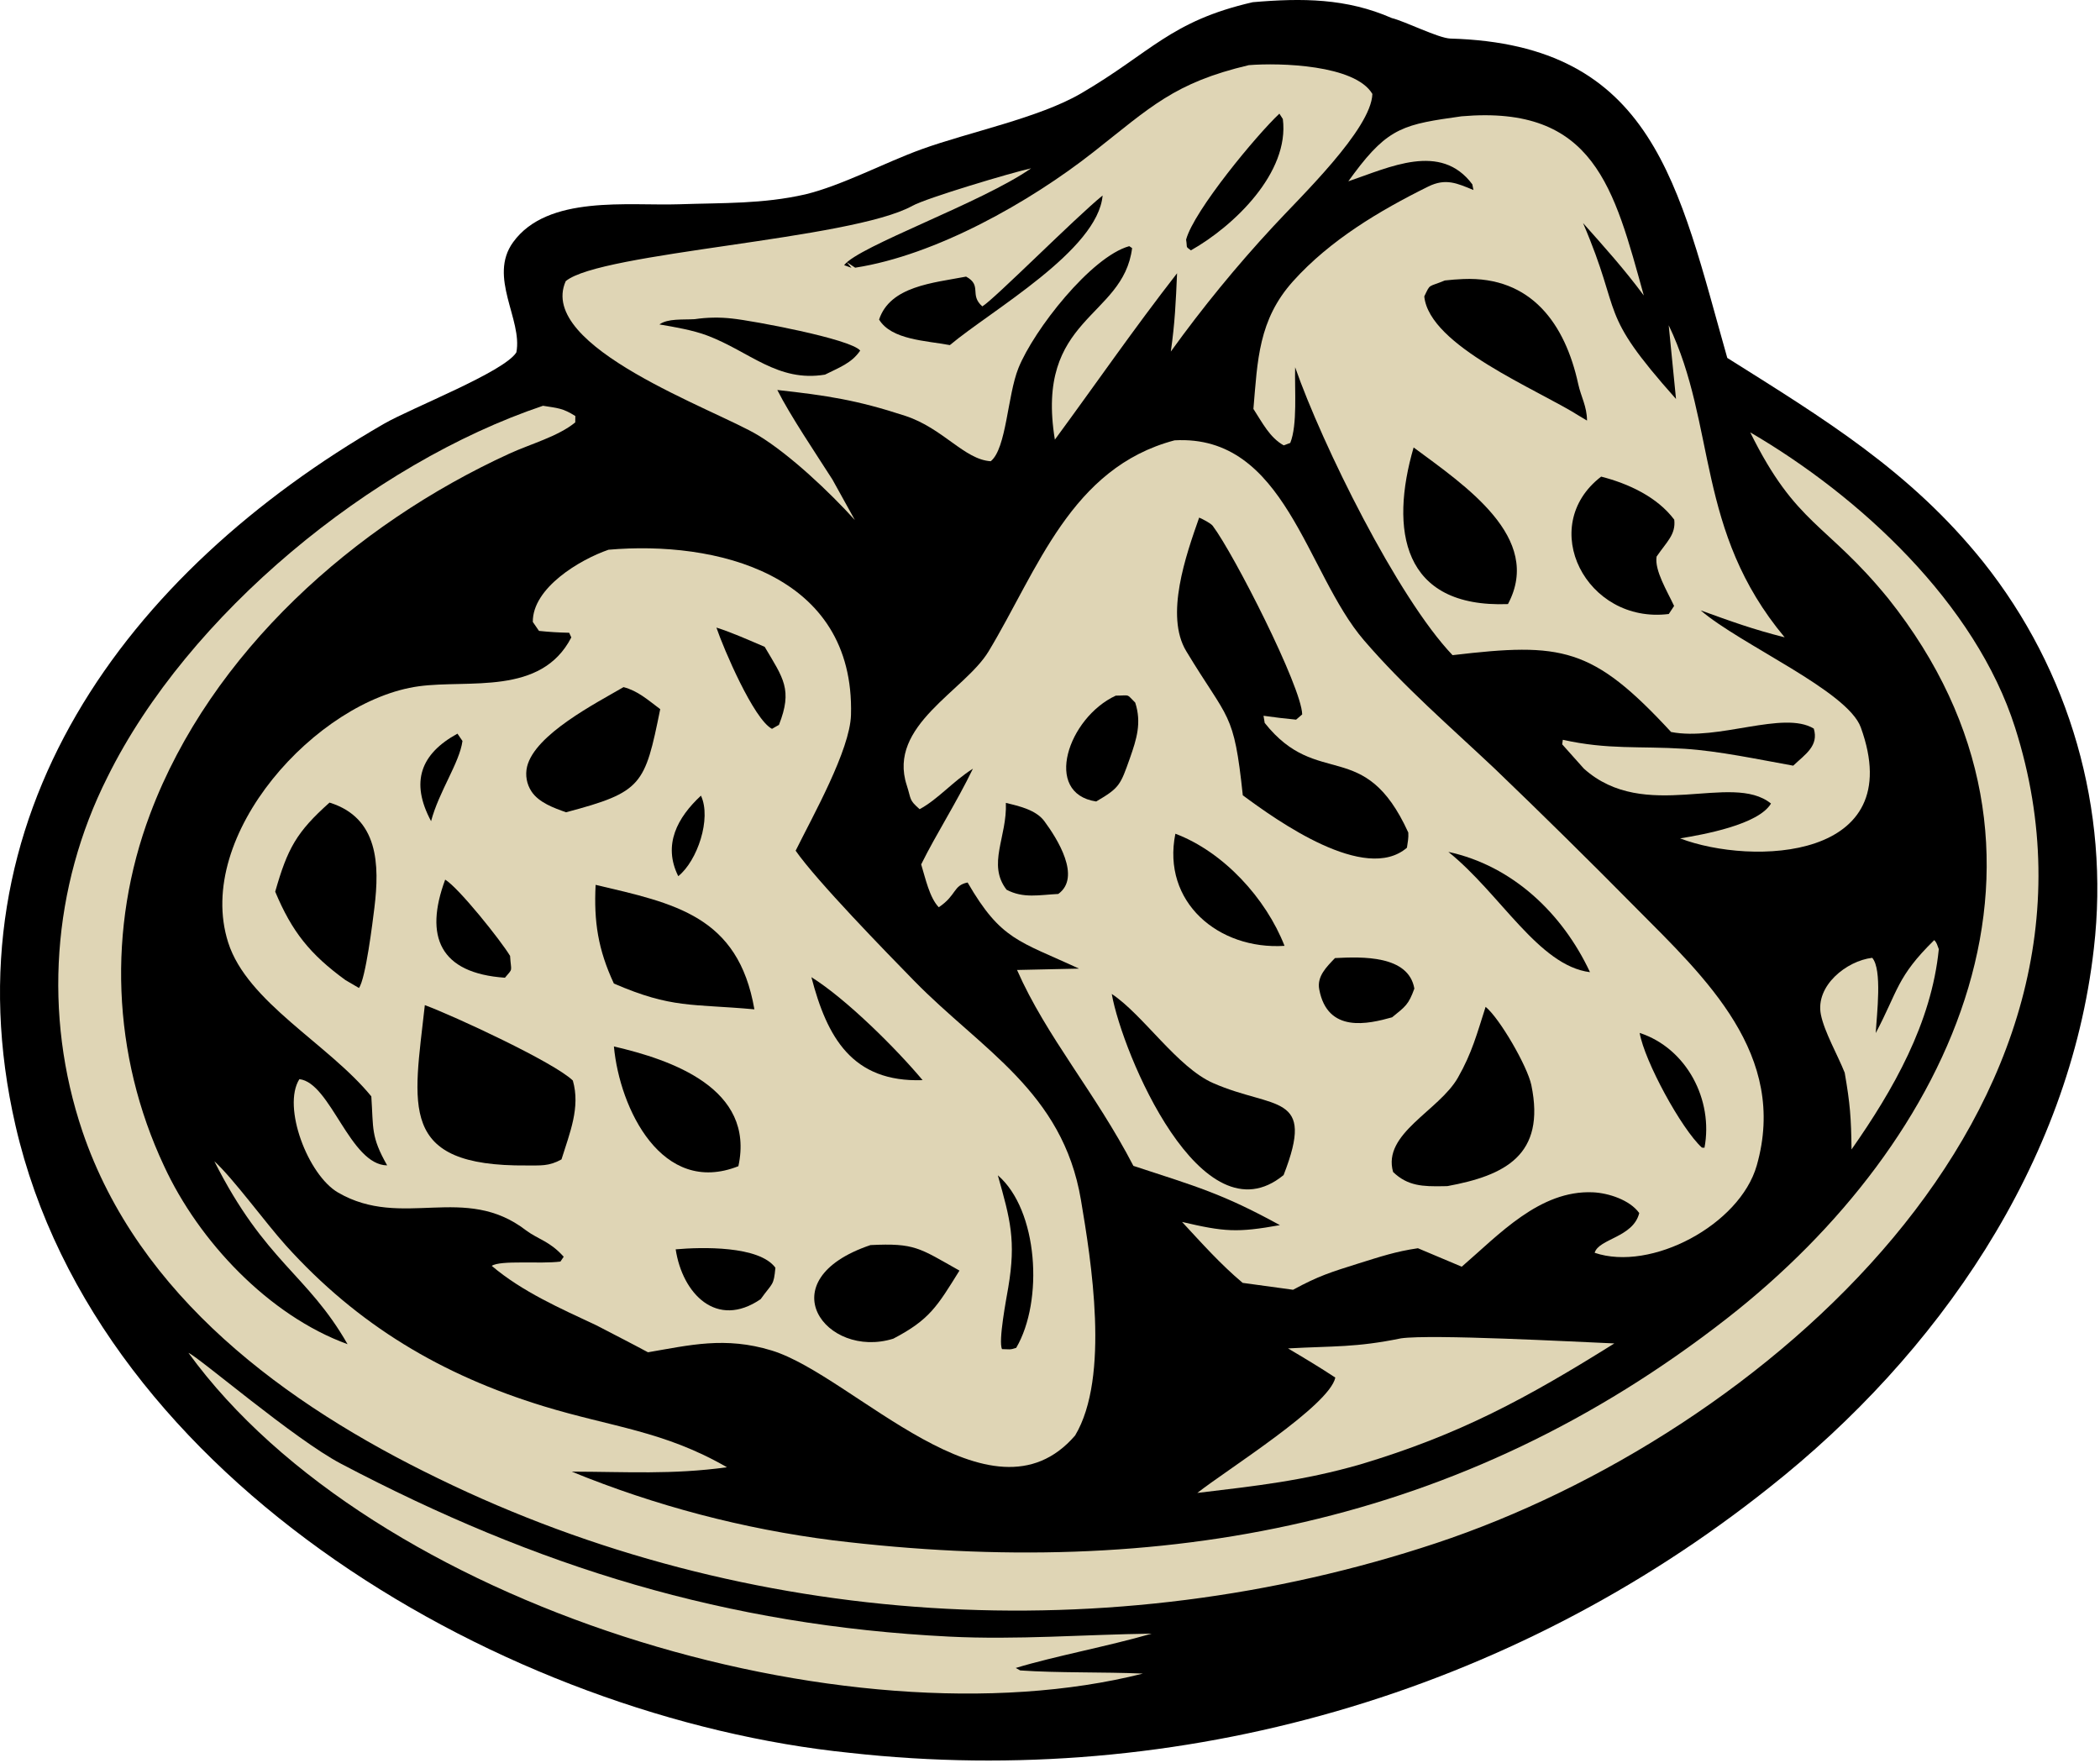 <?xml version="1.0" encoding="UTF-8"?> <svg xmlns="http://www.w3.org/2000/svg" viewBox="0 0 57.177 48" fill="none"><path d="M34.108 0.06C35.453 -0.056 36.66 -0.049 37.895 0.492C38.247 0.577 39.167 1.041 39.49 1.05C45.04 1.207 45.697 5.052 47.029 9.746C49.676 11.411 52.012 12.829 53.992 15.295C56.36 18.264 57.446 22.053 57.01 25.825C56.345 31.707 52.745 36.888 48.181 40.498C41.121 46.126 32.117 48.727 23.143 47.73C13.843 46.783 2.661 40.379 0.423 30.653C-1.514 22.239 3.44 15.586 10.45 11.542C11.204 11.106 13.728 10.129 14.059 9.595C14.234 8.703 13.283 7.546 13.97 6.596C14.909 5.298 17.104 5.609 18.5 5.562C19.687 5.521 20.763 5.558 21.929 5.292C22.926 5.05 24.095 4.425 25.086 4.066C26.385 3.595 28.284 3.214 29.436 2.542C31.346 1.427 31.86 0.577 34.108 0.06Z" fill="black"></path><path d="M16.568 14.969C19.454 14.717 23.277 15.598 23.17 19.468C23.143 20.423 22.131 22.219 21.663 23.164C22.23 23.981 24.127 25.928 24.885 26.703C26.725 28.586 28.932 29.723 29.43 32.669C29.706 34.307 30.227 37.496 29.272 39.088C26.988 41.739 23.236 37.455 21.012 36.774C19.741 36.385 18.773 36.63 17.643 36.822C17.182 36.574 16.703 36.331 16.238 36.088C15.257 35.628 14.217 35.172 13.389 34.469C13.628 34.307 14.712 34.423 15.259 34.352L15.348 34.221C14.967 33.795 14.666 33.755 14.327 33.506C12.652 32.208 10.952 33.488 9.205 32.473C8.385 31.998 7.676 30.139 8.151 29.385C9.003 29.48 9.527 31.721 10.541 31.733C10.094 30.943 10.17 30.74 10.11 29.854C8.949 28.431 6.729 27.292 6.212 25.662C5.281 22.733 8.634 19.064 11.404 18.687C12.765 18.501 14.734 18.95 15.555 17.357L15.497 17.23C15.199 17.223 14.972 17.21 14.675 17.179L14.507 16.935C14.498 16.01 15.782 15.24 16.568 14.969Z" fill="#DFD5B5"></path><path d="M11.567 27.369C12.358 27.662 15.086 28.925 15.597 29.423C15.807 30.155 15.512 30.848 15.288 31.57C14.942 31.763 14.716 31.732 14.341 31.735C10.813 31.765 11.265 30.123 11.567 27.369Z" fill="black"></path><path d="M16.217 24.094C18.374 24.601 20.1 24.94 20.54 27.484C18.831 27.328 18.298 27.467 16.714 26.781C16.284 25.858 16.166 25.097 16.217 24.094Z" fill="black"></path><path d="M8.972 21.854C10.309 22.269 10.336 23.549 10.194 24.716C10.146 25.108 9.956 26.654 9.773 26.902L9.405 26.687C8.435 25.98 7.948 25.367 7.493 24.28C7.829 23.102 8.072 22.658 8.972 21.854Z" fill="black"></path><path d="M16.977 18.71C17.374 18.814 17.641 19.061 17.976 19.31C17.555 21.385 17.488 21.566 15.412 22.118C15.083 22.002 14.671 21.854 14.471 21.551C14.34 21.353 14.296 21.109 14.35 20.878C14.562 19.997 16.229 19.147 16.977 18.71Z" fill="black"></path><path d="M23.701 33.903C24.912 33.844 25.027 33.981 26.123 34.598C25.519 35.57 25.311 35.936 24.321 36.452C22.486 37.021 20.875 34.857 23.701 33.903Z" fill="black"></path><path d="M16.715 28.495C18.269 28.855 20.565 29.633 20.104 31.755C18.023 32.58 16.871 30.187 16.715 28.495Z" fill="black"></path><path d="M18.397 34.019C19.102 33.956 20.671 33.917 21.112 34.52C21.065 35.02 21.039 34.917 20.711 35.375C19.511 36.197 18.58 35.226 18.397 34.019Z" fill="black"></path><path d="M12.121 23.952C12.491 24.175 13.644 25.62 13.888 26.029C13.916 26.479 13.977 26.352 13.748 26.623C11.97 26.5 11.548 25.497 12.121 23.952Z" fill="black"></path><path d="M22.092 26.608C23.046 27.205 24.404 28.556 25.12 29.412C23.197 29.477 22.517 28.239 22.092 26.608Z" fill="black"></path><path d="M19.506 17.089C19.938 17.225 20.399 17.435 20.82 17.613C21.329 18.472 21.586 18.777 21.209 19.737L21.019 19.846C20.523 19.589 19.701 17.665 19.506 17.089Z" fill="black"></path><path d="M27.168 32.003C28.266 32.945 28.419 35.422 27.668 36.702C27.493 36.762 27.481 36.738 27.283 36.736C27.174 36.533 27.403 35.346 27.452 35.057C27.667 33.783 27.508 33.205 27.168 32.003Z" fill="black"></path><path d="M12.455 19.977L12.592 20.177C12.511 20.772 11.954 21.546 11.737 22.36C11.164 21.292 11.454 20.526 12.455 19.977Z" fill="black"></path><path d="M19.085 21.665C19.377 22.29 18.987 23.441 18.467 23.858C18.04 23.001 18.446 22.258 19.085 21.665Z" fill="black"></path><path d="M31.98 11.99C35.003 11.822 35.555 15.596 37.137 17.435C38.242 18.719 39.465 19.769 40.692 20.926C41.993 22.175 43.277 23.441 44.544 24.724C46.44 26.631 48.691 28.722 47.831 31.737C47.37 33.352 44.954 34.635 43.418 34.113C43.529 33.727 44.468 33.697 44.632 33.031C44.376 32.674 43.793 32.484 43.369 32.466C41.921 32.402 40.808 33.623 39.799 34.492L38.606 33.989C38 34.077 37.585 34.218 36.999 34.4C36.228 34.643 35.908 34.739 35.206 35.12L33.834 34.932C33.223 34.418 32.726 33.856 32.184 33.273C33.337 33.543 33.686 33.569 34.848 33.36C33.281 32.5 32.577 32.31 30.859 31.746C29.824 29.749 28.493 28.236 27.691 26.412L29.378 26.375C27.745 25.618 27.256 25.603 26.345 24.03C25.949 24.109 26.047 24.379 25.56 24.704C25.307 24.441 25.196 23.911 25.081 23.537C25.505 22.682 26.029 21.881 26.49 20.931C25.936 21.284 25.542 21.762 25.039 22.034C24.743 21.772 24.818 21.785 24.688 21.381C24.156 19.752 26.269 18.812 26.918 17.734C28.257 15.513 29.153 12.738 31.98 11.99Z" fill="#DFD5B5"></path><path d="M32.65 14.094C32.738 14.131 32.966 14.248 33.018 14.317C33.595 15.081 35.441 18.708 35.455 19.453L35.289 19.596C34.992 19.568 34.697 19.532 34.402 19.49L34.434 19.685C35.882 21.51 37.145 20.04 38.344 22.67C38.354 22.82 38.328 22.934 38.307 23.083C37.169 24.063 34.771 22.346 33.838 21.656C33.593 19.345 33.456 19.649 32.297 17.729C31.713 16.761 32.288 15.122 32.65 14.094Z" fill="black"></path><path d="M40.449 27.416C40.835 27.732 41.588 29.037 41.694 29.546C42.09 31.459 40.968 32.009 39.411 32.297L39.285 32.3C38.751 32.308 38.331 32.301 37.93 31.913C37.63 30.866 39.179 30.249 39.695 29.344C40.08 28.669 40.214 28.145 40.449 27.416Z" fill="black"></path><path d="M30.27 27.065C31.12 27.626 32.054 29.065 33.032 29.493C34.694 30.22 35.83 29.74 34.949 31.996C32.718 33.835 30.557 28.682 30.27 27.065Z" fill="black"></path><path d="M32.002 22.702C33.315 23.197 34.47 24.464 34.974 25.755C33.175 25.87 31.628 24.562 32.002 22.702Z" fill="black"></path><path d="M30.379 18.942C30.791 18.94 30.652 18.88 30.909 19.132C31.087 19.68 30.947 20.124 30.766 20.64C30.505 21.378 30.484 21.451 29.846 21.824C28.385 21.604 29.082 19.542 30.379 18.942Z" fill="black"></path><path d="M36.348 26.088C37.087 26.05 38.351 26.007 38.509 26.919C38.35 27.357 38.27 27.403 37.903 27.701C37.251 27.884 36.145 28.143 35.919 26.941C35.852 26.587 36.115 26.332 36.348 26.088Z" fill="black"></path><path d="M27.387 21.862C27.748 21.95 28.207 22.053 28.433 22.358C28.79 22.84 29.447 23.884 28.814 24.342C28.289 24.368 27.865 24.469 27.406 24.227C26.871 23.535 27.424 22.79 27.387 21.862Z" fill="black"></path><path d="M39.435 23.197C41.183 23.574 42.543 24.873 43.291 26.472C41.89 26.296 40.849 24.331 39.435 23.197Z" fill="black"></path><path d="M44.643 28.126C45.924 28.545 46.655 29.952 46.408 31.253L46.338 31.249C45.778 30.737 44.778 28.899 44.643 28.126Z" fill="black"></path><path d="M14.784 11.049C15.191 11.115 15.317 11.11 15.665 11.328L15.662 11.502C15.196 11.885 14.443 12.089 13.867 12.353C9.654 14.283 5.747 17.762 4.09 22.157C2.915 25.273 3.051 28.732 4.466 31.748C5.411 33.798 7.319 35.821 9.463 36.602C8.374 34.694 7.218 34.364 5.836 31.62C6.359 32.099 7.23 33.299 7.787 33.917C9.744 36.085 12.024 37.441 14.804 38.292C16.665 38.861 18.08 38.963 19.793 39.953C18.3 40.158 17.065 40.075 15.566 40.072C17.847 41.004 20.24 41.633 22.684 41.943C31.663 43.032 39.796 41.539 47.02 35.9C53.185 31.089 56.917 23.217 51.415 16.301C49.722 14.222 48.911 14.32 47.654 11.773C50.637 13.513 53.788 16.428 54.865 19.812C58.17 30.188 47.966 39.077 39.099 42.02C30.226 44.965 20.343 44.36 11.936 40.259C7.769 38.241 3.771 35.301 2.245 30.809C1.172 27.632 1.417 24.157 2.925 21.161C5.116 16.728 10.12 12.619 14.784 11.049Z" fill="#DFD5B5"></path><path d="M39.793 3.167C43.414 2.853 43.946 5.128 44.756 8.046C44.218 7.321 43.7 6.747 43.102 6.074C44.211 8.663 43.463 8.427 45.633 10.864L45.434 8.857C46.745 11.588 46.162 14.448 48.591 17.354C47.737 17.14 47.126 16.918 46.304 16.62C47.389 17.554 50.303 18.811 50.664 19.806C51.979 23.437 47.694 23.573 45.744 22.829C46.374 22.727 47.88 22.455 48.219 21.88C47.141 21.009 44.786 22.421 43.125 20.93L42.534 20.268L42.551 20.144C43.785 20.419 44.629 20.311 45.864 20.389C46.798 20.448 47.887 20.681 48.824 20.849C49.153 20.538 49.526 20.309 49.384 19.839C48.558 19.338 46.779 20.183 45.499 19.932C43.354 17.611 42.528 17.488 39.549 17.84C38.051 16.27 35.997 12.103 35.263 10C35.246 10.61 35.33 11.567 35.13 12.061L34.951 12.127C34.569 11.912 34.375 11.516 34.127 11.135C34.24 9.814 34.261 8.709 35.209 7.655C36.21 6.542 37.556 5.737 38.888 5.079C39.364 4.845 39.67 4.99 40.118 5.174L40.087 5.019C39.225 3.862 37.829 4.559 36.711 4.937C36.761 4.867 36.812 4.797 36.864 4.728C37.809 3.458 38.248 3.384 39.793 3.167Z" fill="#DFD5B5"></path><path d="M38.489 12.184C39.887 13.222 42.023 14.641 41.057 16.449C38.167 16.558 37.838 14.418 38.489 12.184Z" fill="black"></path><path d="M39.339 7.637C39.506 7.618 39.674 7.605 39.842 7.598C41.696 7.521 42.615 8.826 42.97 10.455C43.048 10.813 43.206 11.056 43.21 11.452L43.009 11.332C41.867 10.603 38.915 9.426 38.779 8.071C38.953 7.712 38.869 7.831 39.339 7.637Z" fill="black"></path><path d="M43.595 12.978C44.331 13.166 45.121 13.53 45.585 14.15C45.631 14.554 45.386 14.744 45.104 15.156C45.044 15.532 45.396 16.102 45.581 16.5L45.436 16.719C43.188 16.999 41.83 14.334 43.595 12.978Z" fill="black"></path><path d="M34.001 1.774C34.841 1.706 36.894 1.761 37.366 2.558C37.335 3.523 35.391 5.376 34.669 6.163C33.669 7.241 32.737 8.38 31.878 9.573C31.989 8.8 32.015 8.214 32.048 7.441C30.864 8.962 29.855 10.428 28.721 11.971C28.173 8.625 30.581 8.674 30.824 6.756L30.746 6.703C29.706 6.992 28.148 8.982 27.729 10.023C27.428 10.773 27.404 12.213 26.975 12.559C26.256 12.515 25.679 11.662 24.649 11.324C23.331 10.892 22.521 10.77 21.164 10.619C21.507 11.304 22.229 12.375 22.665 13.058L23.276 14.161C22.593 13.405 21.516 12.385 20.649 11.857C19.492 11.151 14.605 9.452 15.403 7.656C16.337 6.866 23.173 6.53 24.843 5.604C25.228 5.39 27.542 4.7 28.075 4.583C26.731 5.522 23.38 6.701 22.983 7.22L23.184 7.293L23.056 7.138L23.284 7.289C25.475 6.951 28.038 5.504 29.77 4.141C31.332 2.913 31.969 2.254 34.001 1.774Z" fill="#DFD5B5"></path><path d="M30.021 5.323C29.892 6.815 26.987 8.453 25.862 9.397C25.208 9.274 24.274 9.256 23.935 8.702C24.236 7.792 25.405 7.704 26.304 7.532C26.751 7.774 26.383 8.027 26.746 8.343C27.077 8.144 29.282 5.921 30.021 5.323Z" fill="black"></path><path d="M18.912 8.691C19.251 8.641 19.595 8.635 19.936 8.674C20.485 8.731 23.156 9.226 23.421 9.546C23.188 9.89 22.846 10.008 22.462 10.201C21.172 10.414 20.412 9.572 19.255 9.136C18.869 8.99 18.361 8.903 17.953 8.834C18.186 8.669 18.576 8.71 18.912 8.691Z" fill="black"></path><path d="M34.834 3.095L34.928 3.241C35.115 4.703 33.589 6.161 32.425 6.817C32.27 6.697 32.334 6.776 32.294 6.525C32.506 5.735 34.225 3.664 34.834 3.095Z" fill="black"></path><path d="M5.131 36.838C5.405 36.947 8.011 39.187 9.285 39.857C14.633 42.671 19.771 44.26 25.841 44.564C27.693 44.657 29.509 44.508 31.359 44.483C30.133 44.837 28.73 45.092 27.656 45.418L27.777 45.485C28.809 45.557 30.038 45.524 31.119 45.571C23.039 47.611 10.148 43.743 5.131 36.838Z" fill="#DFD5B5"></path><path d="M38.148 36.442C38.98 36.326 42.837 36.534 43.954 36.581C41.555 38.081 39.737 39.067 37.034 39.876C35.472 40.324 34.213 40.458 32.599 40.652C33.402 40.019 36.194 38.278 36.357 37.511C35.925 37.226 35.514 36.98 35.069 36.717C36.312 36.648 36.909 36.696 38.148 36.442Z" fill="#DFD5B5"></path><path d="M52.663 25.599C52.739 25.675 52.743 25.732 52.788 25.845C52.589 27.857 51.547 29.678 50.412 31.299C50.401 30.433 50.374 30.061 50.226 29.21C50.039 28.736 49.67 28.096 49.577 27.624C49.424 26.84 50.278 26.163 50.975 26.081C51.253 26.398 51.099 27.619 51.071 28.13C51.684 26.973 51.639 26.604 52.663 25.599Z" fill="#DFD5B5"></path></svg> 